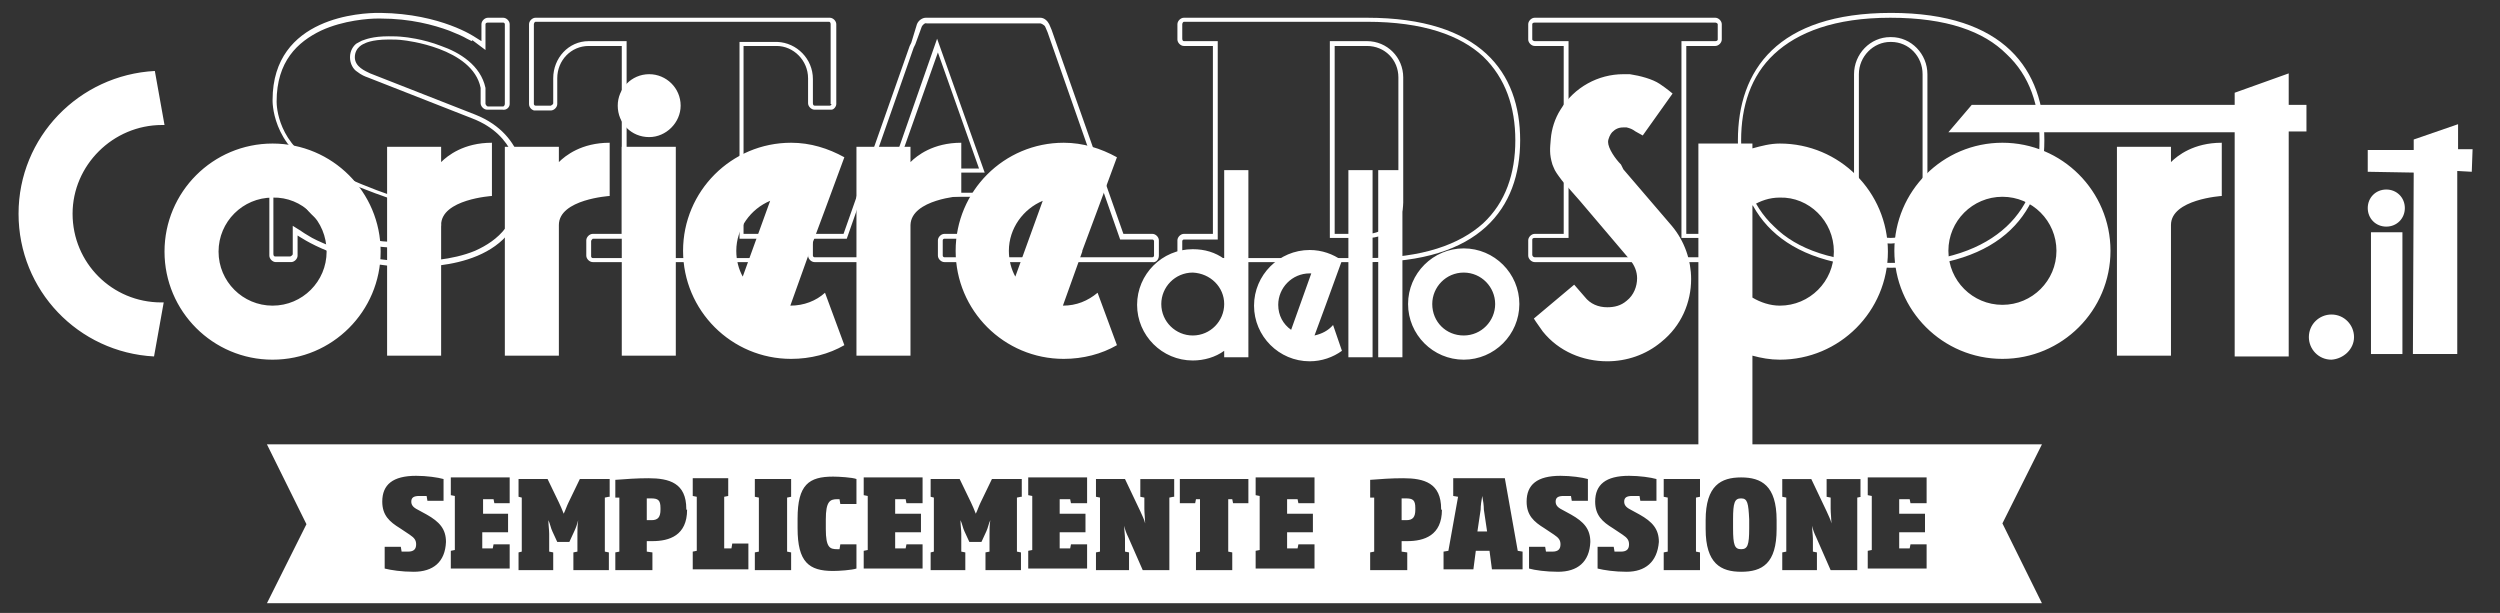 <?xml version="1.0" encoding="utf-8"?>
<!-- Generator: Adobe Illustrator 20.0.0, SVG Export Plug-In . SVG Version: 6.00 Build 0)  -->
<svg version="1.1" id="Livello_1" xmlns="http://www.w3.org/2000/svg" xmlns:xlink="http://www.w3.org/1999/xlink" x="0px" y="0px"
	 viewBox="0 0 310 76" style="enable-background:new 0 0 310 76;" xml:space="preserve">
<rect x="0" y="0" width="310" height="76" fill="#333333" stroke="none"/>
<style type="text/css">
	.st0{fill:#FFFFFF;}
</style>
<rect x="294" y="28.8" class="st0" width="3.9" height="15.1"/>
<path class="st0" d="M298.2,25.8c0-1.3-1-2.3-2.3-2.3c-1.3,0-2.3,1-2.3,2.3s1,2.3,2.3,2.3C297.2,28.1,298.2,27.1,298.2,25.8"/>
<path class="st0" d="M291.9,41.8c0-1.5-1.2-2.8-2.8-2.8c-1.5,0-2.8,1.2-2.8,2.8c0,1.5,1.2,2.8,2.8,2.8
	C290.6,44.5,291.9,43.3,291.9,41.8"/>
<polygon class="st0" points="299.2,43.9 299.3,21.4 293.6,21.3 293.6,18.6 299.3,18.6 299.3,18.5 299.3,17.3 304.8,15.4 304.8,18.5 
	306.6,18.5 306.5,21.3 304.7,21.2 304.7,43.9 "/>
<g>
	<path class="st0" d="M238.4,25.5c0,2.2-1.8,4-3.9,4h-0.1c-2.2,0-3.9-1.8-3.9-4V9.2c0-2.2,1.8-4,3.9-4h0.1c2.2,0,3.9,1.8,3.9,4V25.5
		z M239,25.5V9.2c0-2.5-2-4.6-4.5-4.6h-0.1c-2.5,0-4.5,2.1-4.5,4.6v16.4c0,2.5,2,4.6,4.5,4.6h0.1C237,30.1,239,28.1,239,25.5
		 M252.9,17.4c0,4.3-1.2,8-4.1,10.7c-2.9,2.7-7.5,4.5-14.4,4.5c-7,0-11.6-1.7-14.4-4.5c-2.9-2.7-4.1-6.5-4.1-10.7
		c0-4.2,1.2-8,4.1-10.7c2.9-2.7,7.5-4.5,14.4-4.5c7,0,11.6,1.7,14.4,4.5C251.7,9.4,252.9,13.1,252.9,17.4 M253.5,17.4
		c0-8.7-4.9-15.8-19-15.8c-14.1,0-19,7.1-19,15.8c0,8.7,4.9,15.8,19,15.8C248.6,33.1,253.5,26.1,253.5,17.4"/>
	<path class="st0" d="M208.5,5.1v24.4h4.2c0.1,0,0.3,0.1,0.3,0.2v1.9c0,0.1-0.1,0.2-0.3,0.3h-22.4c-0.1,0-0.3-0.1-0.3-0.3v-1.9
		c0-0.1,0.1-0.2,0.3-0.2h4.2V5.1h-4.2c-0.1,0-0.3-0.1-0.3-0.2V3c0-0.1,0.1-0.2,0.3-0.2h22.4c0.1,0,0.3,0.1,0.3,0.2v1.9
		c0,0.1-0.1,0.2-0.3,0.2H208.5z M209.1,29V5.7h3.6c0.4,0,0.8-0.4,0.8-0.8V3c0-0.4-0.4-0.8-0.8-0.8h-22.4c-0.4,0-0.8,0.4-0.8,0.8v1.9
		c0,0.4,0.4,0.8,0.8,0.8h3.6V29h-3.6c-0.4,0-0.8,0.4-0.8,0.8v1.9c0,0.4,0.4,0.8,0.8,0.8h22.4c0.4,0,0.8-0.4,0.8-0.8v-1.9
		c0-0.4-0.4-0.8-0.8-0.8H209.1z"/>
	<path class="st0" d="M173.4,25.1c0,2.2-1.8,3.9-3.9,3.9h-4V5.7h4c2.2,0,3.9,1.7,3.9,3.9V25.1z M174,25.1V9.6c0-2.5-2-4.5-4.5-4.5
		h-4.6v24.4h4.6C172,29.6,174,27.6,174,25.1 M187.9,17.4c0,4.1-1.2,7.7-4,10.3c-2.9,2.6-7.5,4.3-14.4,4.3h-22.7
		c-0.1,0-0.2-0.1-0.2-0.2v-1.9c0-0.1,0.1-0.2,0.2-0.2h4.2V5.1h-4.2c-0.1,0-0.2-0.1-0.2-0.3V3c0-0.1,0.1-0.3,0.2-0.3h22.7
		c7,0,11.6,1.7,14.4,4.3C186.7,9.7,187.9,13.3,187.9,17.4 M188.5,17.4c0-8.4-4.9-15.2-19-15.2h-22.7c-0.4,0-0.8,0.4-0.8,0.8v1.9
		c0,0.4,0.4,0.8,0.8,0.8h3.6V29h-3.6c-0.4,0-0.8,0.4-0.8,0.8v1.9c0,0.4,0.4,0.8,0.8,0.8h22.7C183.5,32.6,188.5,25.8,188.5,17.4"/>
	<path class="st0" d="M121.4,20.9h-10.2l5.1-14.4L121.4,20.9z M110.4,21.4h11.7l-5.9-16.6L110.4,21.4z M143.1,31.7
		c0,0.1-0.1,0.2-0.2,0.2h-25.8c-0.1,0-0.2-0.1-0.2-0.2v-1.9c0-0.1,0.1-0.2,0.2-0.2h7.9l-2-5.7h-13.4l-2,5.7h4.4
		c0.1,0,0.2,0.1,0.2,0.2v1.9c0,0.1-0.1,0.2-0.2,0.2h-11c-0.1,0-0.2-0.1-0.2-0.2v-1.9c0-0.1,0.1-0.2,0.2-0.2h4l8.3-23.7l0.2-0.4
		l0.8-2.2l0,0c0.1-0.2,0.4-0.5,0.6-0.4H129c0.1,0,0.5,0.2,0.6,0.4l0.3,0.7l0.7,2l8.3,23.7h4c0.1,0,0.2,0.1,0.2,0.2V31.7z
		 M143.7,31.7v-1.9c0-0.4-0.4-0.8-0.8-0.8h-3.6l-8.2-23.3l-0.7-2L130.1,3c-0.2-0.4-0.6-0.8-1.1-0.8h-14.2c-0.4,0-0.9,0.3-1.1,0.8
		l0,0L113,5.3l-0.2,0.4L104.6,29H101c-0.4,0-0.8,0.4-0.8,0.8v1.9c0,0.4,0.4,0.8,0.8,0.8h11c0.4,0,0.8-0.4,0.8-0.8v-1.9
		c0-0.4-0.4-0.8-0.8-0.8h-3.6l1.6-4.6h12.6l1.6,4.6h-7.1c-0.4,0-0.8,0.4-0.8,0.8v1.9c0,0.4,0.4,0.8,0.8,0.8h25.8
		C143.3,32.6,143.7,32.2,143.7,31.7"/>
	<path class="st0" d="M103.1,12.9c0,0.1-0.1,0.2-0.2,0.2c0,0,0,0-0.1,0H101c-0.1,0-0.2-0.1-0.2-0.3V10l0-0.2c0-2.5-2-4.5-4.4-4.6
		h-4.7v24.4h4.2c0.1,0,0.2,0.1,0.2,0.3v1.9c0,0.1-0.1,0.2-0.2,0.2H73.5c-0.1,0-0.2-0.1-0.2-0.2v-1.9c0-0.1,0.1-0.2,0.2-0.3h4.2V5.1
		H73c-2.5,0-4.4,2.1-4.4,4.6v3.1c0,0.1-0.1,0.2-0.3,0.3h-1.9c0,0,0,0,0,0c-0.1,0-0.2-0.1-0.2-0.2V3.4l0,0V3c0-0.1,0.1-0.3,0.2-0.3
		h36.4c0.1,0,0.2,0.1,0.2,0.3v0.4l0,0V12.9z M103.7,12.9V3.4l0,0V3c0-0.4-0.4-0.8-0.8-0.8H66.4c-0.4,0-0.8,0.4-0.8,0.8v0.4l0,0v9.5
		c0,0.4,0.3,0.7,0.6,0.8c0.1,0,0.1,0,0.2,0h1.9c0.4,0,0.8-0.4,0.8-0.8V9.7c0-2.2,1.7-4,3.9-4h4.1V29h-3.6c-0.4,0-0.8,0.4-0.8,0.8
		v1.9c0,0.4,0.4,0.8,0.8,0.8h22.3c0.4,0,0.8-0.4,0.8-0.8v-1.9c0-0.4-0.4-0.8-0.8-0.8h-3.6V5.7h4.1c2.1,0,3.9,1.8,3.9,4l0,0.2v2.9
		c0,0.4,0.4,0.8,0.8,0.8h1.9c0.1,0,0.1,0,0.2,0C103.4,13.6,103.7,13.2,103.7,12.9"/>
	<path class="st0" d="M62.6,12.9c0,0.1-0.1,0.3-0.2,0.3h-1.9c-0.1,0-0.2-0.1-0.3-0.3v-1.9l0-0.1c-0.6-2.8-3.2-4.4-5.5-5.2
		c-2.3-0.9-4.5-1.1-4.5-1.1c-0.8-0.1-1.4-0.1-2-0.1c-2,0-2.9,0.4-3.2,0.5c-0.1,0-0.4,0.2-0.8,0.4c-0.4,0.3-0.8,0.9-0.8,1.7
		c0,0.8,0.4,1.5,0.9,1.8c0.5,0.4,1,0.6,1.3,0.7l13,5.1c5.4,2.1,5.7,6.7,5.7,7.9c0,0.2,0,0.3,0,0.3l0,0v0c0,4.7-2.5,6.9-5.4,8.2
		c-2.9,1.2-6.3,1.3-7.8,1.3c-4.4,0-7.8-0.9-10.2-1.9c-1.2-0.5-2.1-0.9-2.7-1.3c-0.7-0.4-0.9-0.6-1.1-0.7l-0.8-0.5v3.5
		c0,0.1-0.1,0.2-0.3,0.3h-1.9c-0.1,0-0.2-0.1-0.2-0.3V21.6c0-0.1,0.1-0.2,0.2-0.2h1.9c0.1,0,0.3,0.1,0.3,0.2V22l0,0
		c0.3,2.7,2.1,4.7,4.1,6c2,1.3,4.1,2,5.2,2.3c1.2,0.3,2.3,0.4,3.3,0.4c1.8,0,3.2-0.3,4.1-0.7c1.1-0.5,1.7-1.2,1.7-2.1
		c0-0.9-0.6-1.4-1-1.7c-0.4-0.3-0.9-0.5-1.4-0.7c-0.5-0.2-0.9-0.3-0.9-0.3c-3.5-1.1-6.3-2.2-8.3-3.1c-2-0.8-3.2-1.4-3.2-1.4
		c-5.5-2.7-5.6-7.6-5.6-8.1c0,0,0,0,0,0l0,0v0c0-5,2.6-7.4,5.5-8.8c2.8-1.3,6-1.5,7-1.5l0.1,0l0.3,0c3.7,0,6.6,0.8,8.5,1.5
		c1,0.4,1.7,0.7,2.2,1c0.2,0.1,0.4,0.2,0.6,0.3C58.5,5,58.6,5,58.6,5l1.6,1.2V3c0-0.1,0.1-0.2,0.3-0.2h1.9c0.1,0,0.2,0.1,0.2,0.2
		V12.9z M63.2,12.9V3c0-0.4-0.4-0.8-0.8-0.8h-1.9c-0.4,0-0.8,0.4-0.8,0.8v2.1l-0.8-0.5c0,0-4.2-2.9-11.7-3l-0.3,0
		c-1.9,0-13.1,0.4-13.1,10.8c0,0-0.2,5.7,5.9,8.7c0,0,4.6,2.3,11.6,4.5c0,0,1.6,0.6,2.1,0.9c0.4,0.3,0.8,0.6,0.8,1.2
		c0,0.6-0.3,1.1-1.4,1.6c-0.8,0.4-2.1,0.7-3.8,0.7c-1,0-2-0.1-3.2-0.3c-2.2-0.5-8.3-2.8-8.9-7.8v-0.3c0-0.4-0.4-0.8-0.8-0.8h-1.9
		c-0.4,0-0.8,0.4-0.8,0.8v10.1c0,0.4,0.4,0.8,0.8,0.8h1.9c0.4,0,0.8-0.4,0.8-0.8v-2.5c0.2,0.1,5.4,3.9,14.3,3.9
		c2.9,0,13.8-0.3,13.8-10.1c0,0,0.5-6.2-6.1-8.8l-13-5.1c-0.6-0.3-1.9-0.8-1.9-2c0-1.3,1.2-1.7,1.2-1.7s0.8-0.5,3-0.5
		c0.6,0,1.2,0,1.9,0.1c0,0,8.5,0.9,9.5,5.9v1.9c0,0.4,0.4,0.8,0.8,0.8h1.9C62.8,13.7,63.2,13.3,63.2,12.9"/>
	<path class="st0" d="M269.2,18.2h-6.7v25.9h6.7V27.9c0-3.2,6.3-3.6,6.3-3.6v-6.6c-3.5,0-5.5,1.6-6.3,2.4V18.2z M83.8,18.2h-6.7
		v25.9h6.7V18.2z M20.1,15.5l0.3,0l-1.2-6.7C9.8,9.3,2.3,17,2.3,26.5c0,9.5,7.4,17.2,16.8,17.7l1.2-6.7c-0.1,0-0.2,0-0.3,0
		c-6.1,0-11-4.9-11-11C9,20.5,14,15.5,20.1,15.5 M40.5,31.2c0,3.7-3,6.7-6.7,6.7c-3.7,0-6.7-3-6.7-6.7c0-3.7,3-6.7,6.7-6.7
		C37.5,24.4,40.5,27.4,40.5,31.2 M47.2,31.2c0-7.4-6-13.4-13.4-13.4c-7.4,0-13.4,6-13.4,13.4c0,7.4,6,13.4,13.4,13.4
		C41.2,44.6,47.2,38.6,47.2,31.2 M61,24.3v-6.6c-3.5,0-5.5,1.6-6.3,2.4v-1.9H48v25.9h6.7V27.9C54.7,24.7,61,24.3,61,24.3 M75.6,24.3
		v-6.6c-3.5,0-5.5,1.6-6.3,2.4v-1.9h-6.7v25.9h6.7V27.9C69.3,24.7,75.6,24.3,75.6,24.3 M84.4,13.1c0-2.2-1.8-3.9-3.9-3.9
		c-2.2,0-3.9,1.8-3.9,3.9c0,2.2,1.7,3.9,3.9,3.9C82.6,17,84.4,15.2,84.4,13.1 M95.5,24.9l-3.4,9.4c-0.5-0.9-0.8-2-0.8-3.2
		C91.3,28.3,93.1,25.9,95.5,24.9 M98,37.9L98,37.9l2.4-6.7l0-0.1l1.9-5.1l2.4-6.5c-2-1.1-4.2-1.8-6.6-1.8c-7.4,0-13.4,6-13.4,13.4
		c0,7.4,6,13.4,13.4,13.4c2.4,0,4.7-0.6,6.6-1.7l-2.4-6.5C101.2,37.3,99.7,37.9,98,37.9 M119.2,24.3v-6.6c-3.5,0-5.5,1.6-6.3,2.4
		v-1.9h-6.7v25.9h6.7V27.9C113,24.7,119.2,24.3,119.2,24.3 M129.3,24.9l-3.4,9.4c-0.5-0.9-0.8-2-0.8-3.2
		C125.1,28.3,126.9,25.9,129.3,24.9 M131.8,37.9L131.8,37.9l2.4-6.7l0-0.1l1.9-5.1l2.4-6.5c-2-1.1-4.2-1.8-6.6-1.8
		c-7.4,0-13.4,6-13.4,13.4c0,7.4,6,13.4,13.4,13.4c2.4,0,4.7-0.6,6.6-1.7l-2.4-6.5C134.9,37.3,133.5,37.9,131.8,37.9 M151.8,37.7
		c0,2.1-1.7,3.9-3.9,3.9c-2.1,0-3.9-1.7-3.9-3.9c0-2.1,1.7-3.9,3.9-3.9C150.1,33.9,151.8,35.6,151.8,37.7 M151.8,44.3h3V21.1h-3v11
		c-1.1-0.8-2.4-1.2-3.9-1.2c-3.8,0-6.9,3.1-6.9,6.9c0,3.8,3.1,6.9,6.9,6.9c1.4,0,2.8-0.4,3.9-1.2V44.3z M162.6,33.9l-2.5,7
		c-1-0.7-1.6-1.8-1.6-3.1c0-2.1,1.7-3.9,3.9-3.9C162.5,33.9,162.6,33.9,162.6,33.9 M165.3,40.3c-0.6,0.7-1.4,1.1-2.3,1.3l1.4-3.8
		l2-5.5c-1.1-0.8-2.5-1.3-4-1.3c-3.8,0-6.9,3.1-6.9,6.9c0,3.8,3.1,6.9,6.9,6.9c1.5,0,2.9-0.5,4-1.3L165.3,40.3z M167.2,44.3h3V21.1
		h-3V44.3z M170.9,44.3h3V21.1h-3V44.3z M185.4,37.7c0,2.1-1.7,3.9-3.9,3.9s-3.9-1.7-3.9-3.9c0-2.1,1.7-3.9,3.9-3.9
		S185.4,35.6,185.4,37.7 M188.4,37.7c0-3.8-3.1-6.9-6.9-6.9s-6.9,3.1-6.9,6.9c0,3.8,3.1,6.9,6.9,6.9S188.4,41.5,188.4,37.7
		 M201,20.4c-0.7-0.7-1.6-2-1.6-2.8c0-0.4,0.3-1,0.5-1.2c0.4-0.4,0.8-0.6,1.4-0.6c0.1,0,0.2,0,0.4,0c0.4,0.1,0.7,0.2,1.1,0.5
		l0.9,0.5l3.7-5.2c0,0-0.7-0.6-1.6-1.2c-0.9-0.6-2.4-1-3.7-1.2c-0.3,0-0.5,0-0.8,0c-3.1,0-6.1,1.6-7.8,4.4c-0.7,1.1-1.1,2.4-1.2,3.6
		c-0.1,1.2-0.2,1.9,0.2,3.2c0.1,0.2,0.1,0.3,0.3,0.7c0.2,0.4,0.9,1.3,0.9,1.3l2.2,2.5l6.2,7.3c0.6,0.7,0.9,1.5,0.9,2.3
		c0,1-0.4,2.1-1.3,2.8c-0.7,0.6-1.5,0.8-2.4,0.8c-1.1,0-2.1-0.4-2.8-1.3l-1.3-1.5l-5,4.2c0,0,0.3,0.5,1.1,1.6c2,2.5,5,3.7,8,3.7h0
		c2.4,0,4.8-0.8,6.7-2.4c2.5-2,3.7-4.9,3.7-7.8c0-2.3-0.8-4.7-2.4-6.6l-3.6-4.2l-2.4-2.8L201,20.4z M227.4,31.2c0,3.7-3,6.7-6.7,6.7
		c-1.2,0-2.4-0.4-3.4-1V25.5c1-0.6,2.1-1,3.4-1C224.3,24.4,227.4,27.4,227.4,31.2 M234.1,31.2c0-7.4-6-13.4-13.4-13.4
		c-1.2,0-2.3,0.3-3.4,0.6v-0.6h-6.7v37.7h6.7V44.1c1.1,0.3,2.2,0.5,3.4,0.5C228.1,44.6,234.1,38.6,234.1,31.2 M248.3,24.4
		c3.7,0,6.7,3,6.7,6.7c0,3.7-3,6.7-6.7,6.7c-3.7,0-6.7-3-6.7-6.7C241.6,27.4,244.6,24.4,248.3,24.4 M248.3,17.7
		c-7.4,0-13.4,6-13.4,13.4c0,7.4,6,13.4,13.4,13.4c7.4,0,13.4-6,13.4-13.4C261.7,23.7,255.7,17.7,248.3,17.7 M286,16.3V13h-2.2V9.1
		l-6.7,2.4V13h-32.6l-2.9,3.4h35.5v27.8h6.7V16.3H286z"/>
</g>
<g>
	<path class="st0" d="M183.8,61.5L183.8,61.5c-0.1,0.5-0.2,1.2-0.2,1.7l-0.4,2.7h1.2l-0.4-2.7C184,62.7,183.9,62,183.8,61.5z"/>
	<path class="st0" d="M80.7,61.8c-0.2,0-0.4,0-0.5,0v2.7c0.2,0,0.3,0,0.6,0c0.8,0,1.1-0.4,1.1-1.3V63C81.9,62,81.6,61.8,80.7,61.8z"
		/>
	<path class="st0" d="M215.9,61.8c-0.8,0-1,0.5-1,2.6v1.1c0,2.1,0.2,2.6,1,2.6c0.8,0,1-0.5,1-2.6v-1.1
		C216.8,62.4,216.7,61.8,215.9,61.8z"/>
	<path class="st0" d="M253.2,55.1H39.3h-6.2l4.9,9.9l-4.9,9.8h220.1l-4.9-9.9L253.2,55.1z M51.3,70.9c-1.5,0-2.8-0.2-3.6-0.4v-2.7h2
		l0.1,0.6c0.3,0,0.6,0,0.8,0c0.7,0,1-0.3,1-0.9c0-0.5-0.2-0.8-0.8-1.2l-1.2-0.8c-1.3-0.8-2.2-1.6-2.2-3.3c0-2.1,1.3-3.2,4.2-3.2
		c1.3,0,2.7,0.2,3.4,0.4v2.7h-2l-0.1-0.6h-0.9c-0.7,0-1,0.2-1,0.7c0,0.4,0.2,0.7,0.8,1l1.1,0.6c1.6,0.9,2.4,1.8,2.4,3.4
		C55.2,69.7,53.7,70.9,51.3,70.9z M63.3,62.4h-2l-0.1-0.5h-1.3v1.8H63v2.3h-3.2v2h1.3l0.1-0.5h2v3h-7.3v-2.2l0.5-0.1v-6.7l-0.5-0.1
		v-2.2h7.3V62.4z M75.5,61.6l-0.5,0.1v6.7l0.5,0.1v2.2h-4.4v-2.2l0.5-0.1v-2.2c0-0.5,0-1.1,0.1-1.7h0c-0.1,0.4-0.3,1-0.5,1.4
		l-0.6,1.3h-1.5l-0.6-1.3c-0.2-0.4-0.3-1-0.5-1.4h0c0,0.6,0.1,1.2,0.1,1.7v2.2l0.5,0.1v2.2h-4.3v-2.2l0.4-0.1v-6.7l-0.4-0.1v-2.2
		h3.6l1.4,2.9c0.2,0.4,0.4,0.9,0.6,1.4h0c0.2-0.4,0.4-1,0.6-1.4l1.4-2.9h3.7V61.6z M85.2,63.2c0,3.2-2.2,3.9-4.3,3.9h-0.7v1.3
		l0.7,0.1v2.2h-4.6v-2.2l0.5-0.1v-6.7l-0.5,0v-2.2c1.3-0.1,2.7-0.2,4.1-0.2c2.6,0,4.7,0.6,4.7,3.8V63.2z M92.8,70.6h-6.9v-2.2
		l0.5-0.1v-6.7l-0.5-0.1v-2.2h4.4v2.2l-0.5,0.1V68h0.9l0.1-0.6h2V70.6z M98.1,61.6l-0.5,0.1v6.7l0.5,0.1v2.2h-4.5v-2.2l0.5-0.1v-6.7
		l-0.5-0.1v-2.2h4.5V61.6z M106.2,62.5h-2l-0.1-0.6h-0.3c-0.9,0-1.4,0.3-1.4,2.5v1.2c0,2.3,0.5,2.5,1.4,2.5h0.3l0.1-0.6h2v3
		c-0.6,0.2-2.2,0.3-2.9,0.3c-3,0-4.4-1.1-4.4-5.3v-1.2c0-4.2,1.4-5.2,4.4-5.2c0.7,0,2.4,0.1,2.9,0.3V62.5z M114.4,62.4h-2l-0.1-0.5
		H111v1.8h3.2v2.3H111v2h1.3l0.1-0.5h2v3h-7.3v-2.2l0.5-0.1v-6.7l-0.5-0.1v-2.2h7.3V62.4z M126.6,61.6l-0.5,0.1v6.7l0.5,0.1v2.2
		h-4.4v-2.2l0.5-0.1v-2.2c0-0.5,0-1.1,0.1-1.7h0c-0.2,0.4-0.3,1-0.5,1.4l-0.6,1.3h-1.5l-0.6-1.3c-0.2-0.4-0.3-1-0.5-1.4h0
		c0,0.6,0.1,1.2,0.1,1.7v2.2l0.5,0.1v2.2h-4.3v-2.2l0.4-0.1v-6.7l-0.4-0.1v-2.2h3.6l1.4,2.9c0.2,0.4,0.4,0.9,0.6,1.4h0
		c0.2-0.4,0.4-1,0.6-1.4l1.4-2.9h3.7V61.6z M134.8,62.4h-2l-0.1-0.5h-1.3v1.8h3.2v2.3h-3.2v2h1.3l0.1-0.5h2v3h-7.3v-2.2l0.5-0.1
		v-6.7l-0.5-0.1v-2.2h7.3V62.4z M145.5,61.6l-0.5,0.1v9h-3.3l-1.8-4.1c-0.2-0.4-0.4-0.9-0.5-1.4h0c0,0.5,0.1,1.2,0.1,1.6v1.6
		l0.5,0.1v2.2h-4.1v-2.2l0.5-0.1v-6.7l-0.5-0.1v-2.2h3.6l1.9,4c0.2,0.5,0.5,1,0.6,1.5h0c0-0.4-0.1-1.3-0.1-1.8v-1.4l-0.5-0.1v-2.2
		h4.2V61.6z M154.8,62.4h-1.9l-0.1-0.5h-0.5v6.5l0.5,0.1v2.2h-4.5v-2.2l0.5-0.1v-6.5h-0.5l-0.1,0.5h-1.9v-3h8.5V62.4z M163,62.4h-2
		l-0.1-0.5h-1.3v1.8h3.2v2.3h-3.2v2h1.3l0.1-0.5h2v3h-7.3v-2.2l0.5-0.1v-6.7l-0.5-0.1v-2.2h7.3V62.4z M178.8,63.2
		c0,3.2-2.2,3.9-4.3,3.9h-0.7v1.3l0.7,0.1v2.2h-4.6v-2.2l0.5-0.1v-6.7l-0.5,0v-2.2c1.3-0.1,2.6-0.2,4.1-0.2c2.6,0,4.7,0.6,4.7,3.8
		V63.2z M188.7,70.6H185l-0.3-2.3H183l-0.3,2.3h-3.7v-2.2l0.6-0.1l1.2-6.7l-0.6-0.1v-2.2h6.4l1.6,9l0.6,0.1V70.6z M193.2,70.9
		c-1.5,0-2.9-0.2-3.6-0.4v-2.7h2l0.1,0.6c0.3,0,0.6,0,0.8,0c0.7,0,1-0.3,1-0.9c0-0.5-0.2-0.8-0.8-1.2l-1.2-0.8
		c-1.3-0.8-2.2-1.6-2.2-3.3c0-2.1,1.3-3.2,4.2-3.2c1.3,0,2.7,0.2,3.4,0.4v2.7h-2l-0.1-0.6h-0.9c-0.7,0-1,0.2-1,0.7
		c0,0.4,0.2,0.7,0.8,1l1.1,0.6c1.6,0.9,2.4,1.8,2.4,3.4C197.1,69.7,195.6,70.9,193.2,70.9z M201.7,70.9c-1.5,0-2.8-0.2-3.6-0.4v-2.7
		h2l0.1,0.6c0.3,0,0.6,0,0.8,0c0.7,0,1-0.3,1-0.9c0-0.5-0.2-0.8-0.8-1.2l-1.2-0.8c-1.3-0.8-2.2-1.6-2.2-3.3c0-2.1,1.3-3.2,4.2-3.2
		c1.3,0,2.7,0.2,3.4,0.4v2.7h-2l-0.1-0.6h-0.9c-0.7,0-1,0.2-1,0.7c0,0.4,0.2,0.7,0.8,1l1.1,0.6c1.6,0.9,2.4,1.8,2.4,3.4
		C205.5,69.7,204,70.9,201.7,70.9z M210.8,61.6l-0.5,0.1v6.7l0.5,0.1v2.2h-4.5v-2.2l0.5-0.1v-6.7l-0.5-0.1v-2.2h4.5V61.6z
		 M220.3,65.6c0,4.3-1.8,5.3-4.4,5.3c-2.5,0-4.4-1-4.4-5.3v-1.1c0-4.3,1.9-5.3,4.4-5.3c2.5,0,4.4,1,4.4,5.3V65.6z M230.8,61.6
		l-0.5,0.1v9H227l-1.8-4.1c-0.2-0.4-0.4-0.9-0.5-1.4h0c0,0.5,0.1,1.2,0.1,1.6v1.6l0.5,0.1v2.2H221v-2.2l0.5-0.1v-6.7l-0.5-0.1v-2.2
		h3.6l1.9,4c0.2,0.5,0.5,1,0.6,1.5h0c0-0.4-0.1-1.3-0.1-1.8v-1.4l-0.5-0.1v-2.2h4.2V61.6z M238.9,62.4h-2l-0.1-0.5h-1.3v1.8h3.2v2.3
		h-3.2v2h1.3l0.1-0.5h2v3h-7.3v-2.2l0.5-0.1v-6.7l-0.5-0.1v-2.2h7.3V62.4z"/>
	<path class="st0" d="M174.3,61.8c-0.2,0-0.4,0-0.5,0v2.7c0.2,0,0.3,0,0.6,0c0.8,0,1.1-0.4,1.1-1.3V63
		C175.5,62,175.2,61.8,174.3,61.8z"/>
</g>
</svg>
